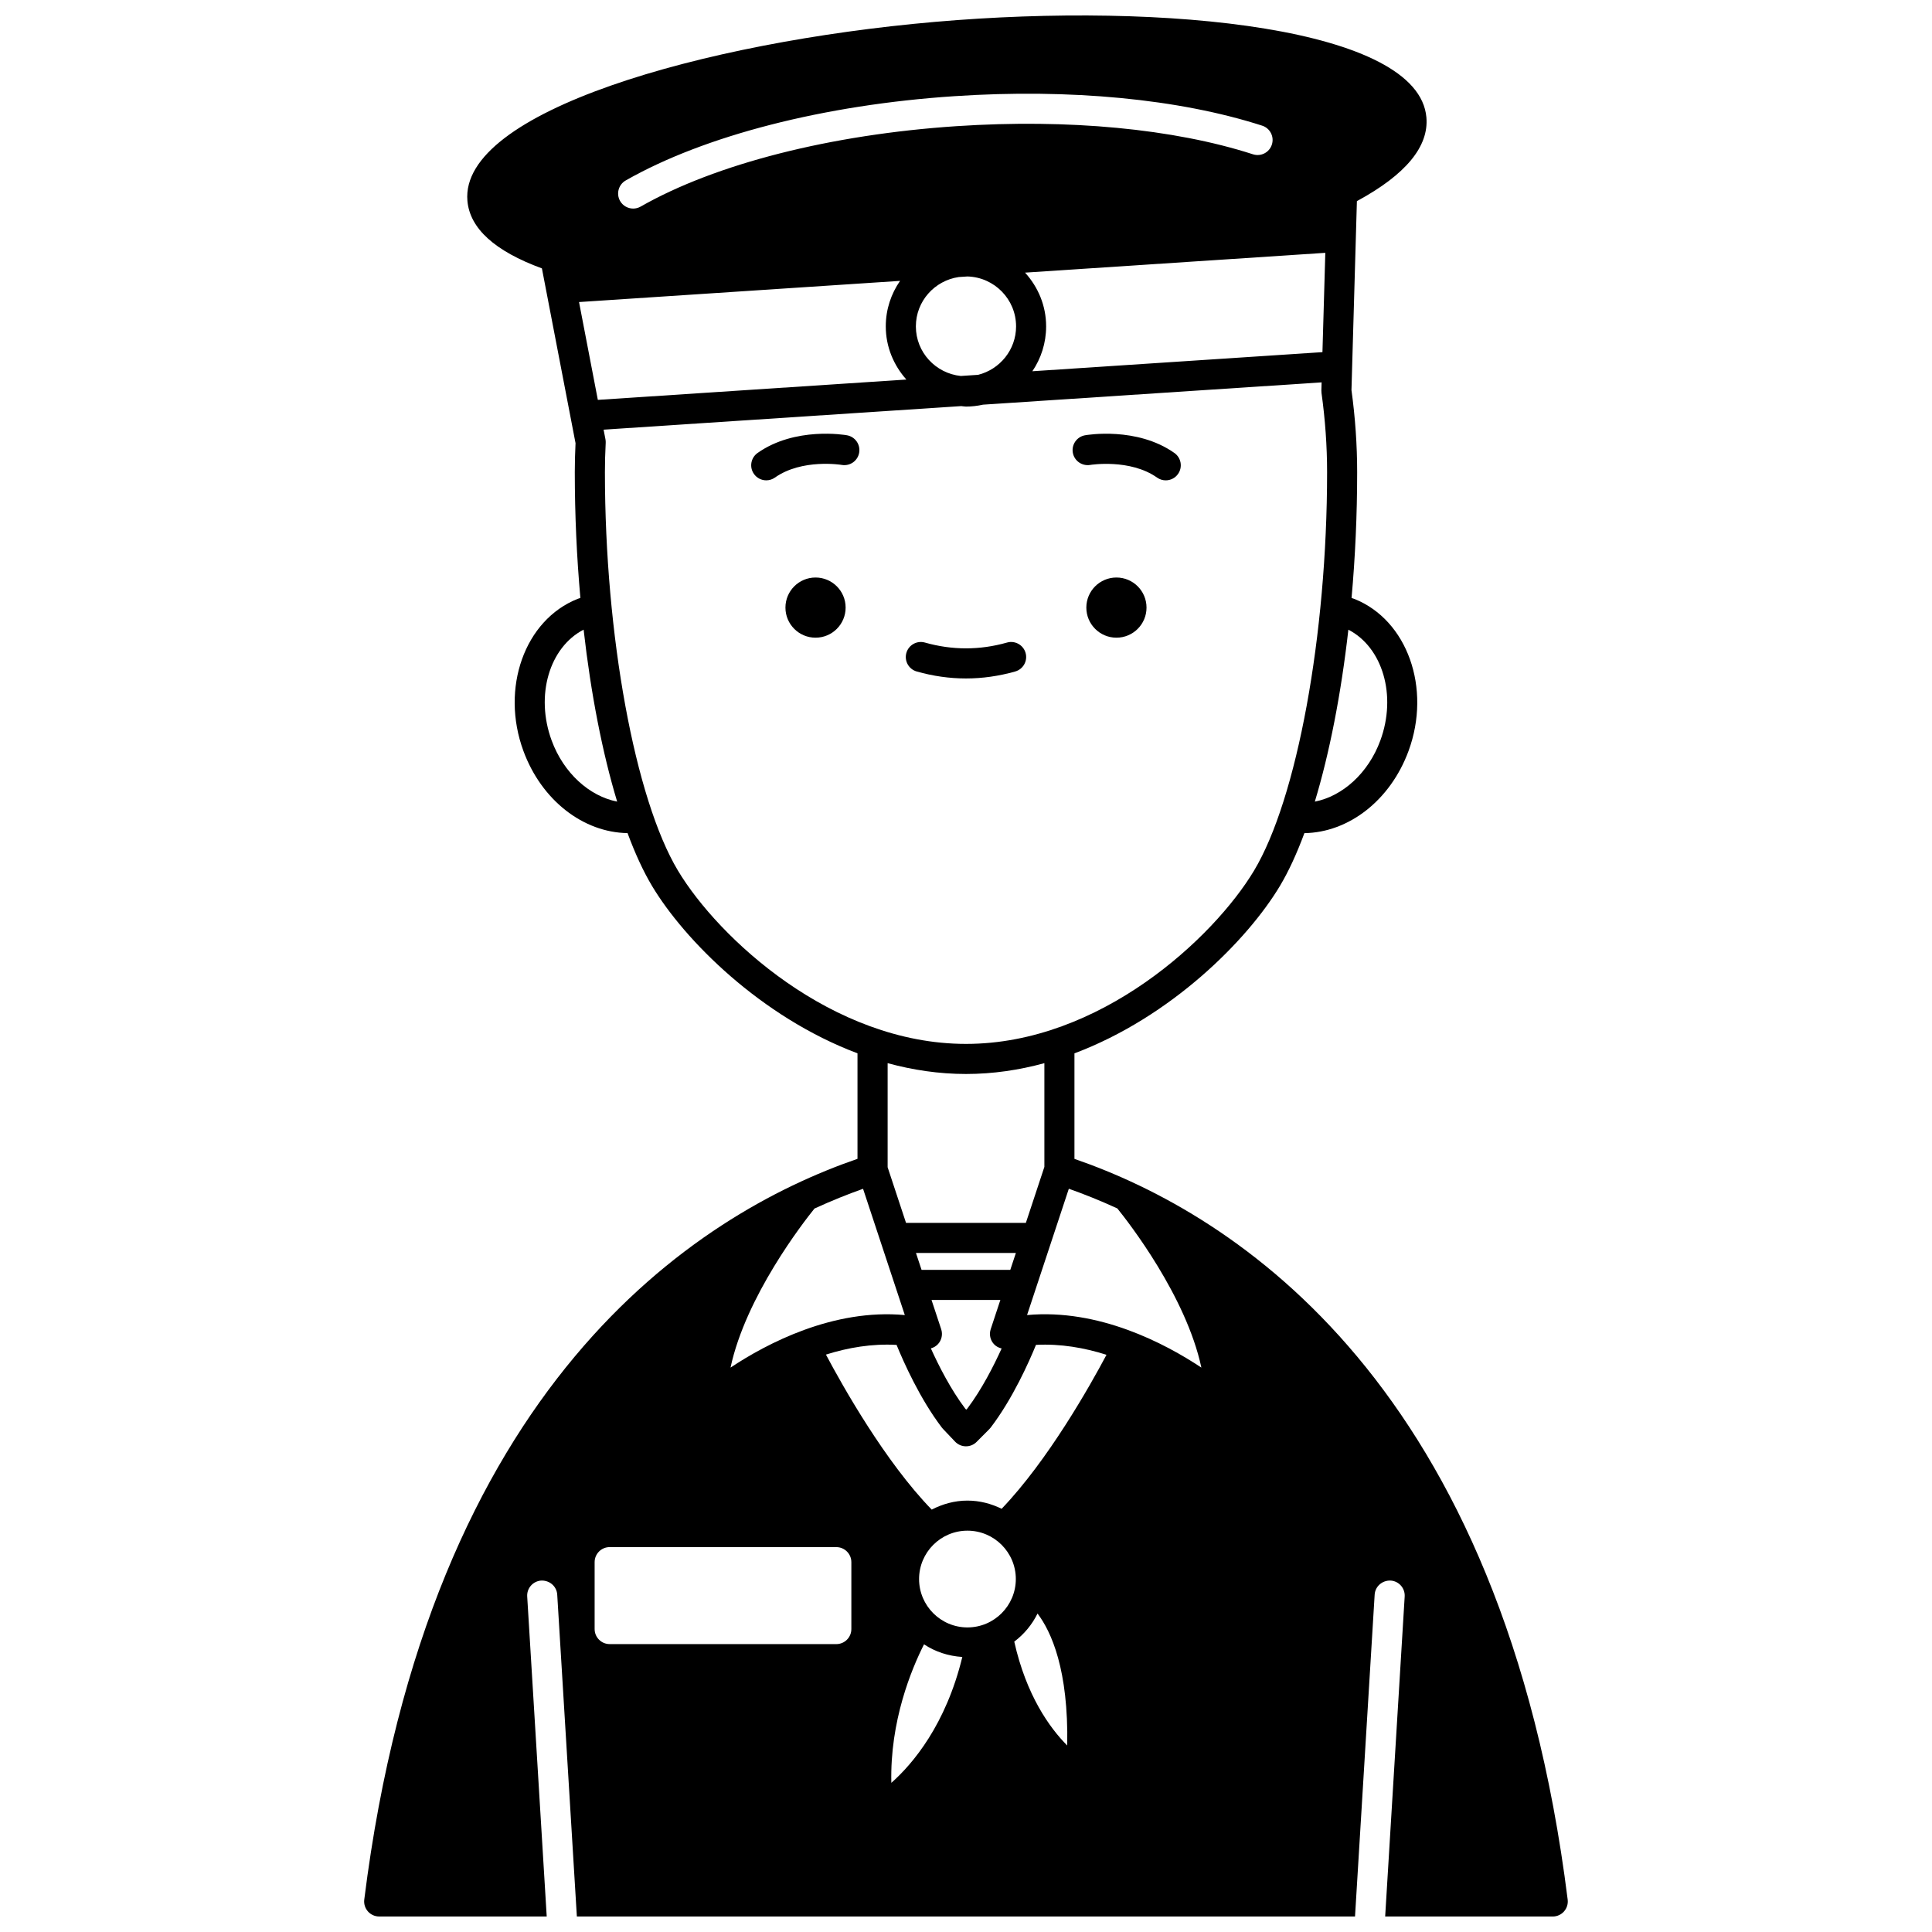 <?xml version="1.0" encoding="UTF-8"?>
<!-- Uploaded to: SVG Repo, www.svgrepo.com, Generator: SVG Repo Mixer Tools -->
<svg width="800px" height="800px" version="1.1" viewBox="144 144 512 512" xmlns="http://www.w3.org/2000/svg">
 <defs>
  <clipPath id="a">
   <path d="m240 148.09h320v503.81h-320z"/>
  </clipPath>
 </defs>
 <path d="m447.84 305.02c0 4.402-3.57 7.973-7.973 7.973-4.406 0-7.977-3.57-7.977-7.973 0-4.406 3.57-7.973 7.977-7.973 4.402 0 7.973 3.566 7.973 7.973"/>
 <path d="m432.93 267.21c0.109-0.02 10.559-1.688 17.707 3.356 0.699 0.496 1.5 0.73 2.293 0.73 1.254 0 2.488-0.586 3.262-1.691 1.27-1.801 0.836-4.289-0.961-5.559-9.953-7.012-23.129-4.793-23.684-4.691-2.168 0.383-3.617 2.449-3.238 4.617s2.453 3.606 4.621 3.238z"/>
 <path d="m368.1 305.02c0 4.402-3.57 7.973-7.973 7.973-4.406 0-7.977-3.57-7.977-7.973 0-4.406 3.57-7.973 7.977-7.973 4.402 0 7.973 3.566 7.973 7.973"/>
 <path d="m368.45 259.35c-0.559-0.102-13.734-2.32-23.684 4.691-1.797 1.27-2.234 3.758-0.961 5.559 0.777 1.102 2.008 1.691 3.262 1.691 0.793 0 1.594-0.234 2.293-0.73 7.199-5.074 17.605-3.379 17.719-3.352 2.184 0.367 4.227-1.074 4.609-3.238 0.383-2.172-1.07-4.238-3.238-4.621z"/>
 <path d="m415.79 317.03c-0.598-2.117-2.816-3.348-4.922-2.746-7.234 2.047-14.508 2.051-21.75 0-2.109-0.598-4.32 0.629-4.922 2.746-0.602 2.117 0.629 4.32 2.746 4.922 4.324 1.227 8.715 1.848 13.047 1.848 4.336 0 8.723-0.621 13.047-1.848 2.125-0.598 3.356-2.805 2.754-4.922z"/>
 <g clip-path="url(#a)">
  <path d="m428.74 451.11v-27.961c25.66-9.652 45.867-30.059 54.418-44.305 2.328-3.883 4.508-8.625 6.519-14.055 11.746-0.168 22.793-8.703 27.602-21.781 6.117-16.625-0.328-34.703-14.363-40.289-0.234-0.09-0.496-0.164-0.738-0.25 0.969-10.809 1.484-22.039 1.484-33.332 0-7.144-0.508-14.465-1.508-21.762l1.438-50.082 0.027-0.012c0.023-0.012 0.047-0.023 0.07-0.035 12.832-6.961 18.996-14.414 18.32-22.145-2.059-23.629-68.637-30.672-130.24-25.305-61.598 5.359-125.96 23.805-123.9 47.43 0.637 7.312 7.266 13.328 19.742 17.898l8.91 46.316c-0.129 2.637-0.195 5.211-0.195 7.695 0 11.297 0.516 22.52 1.48 33.324-0.242 0.086-0.508 0.156-0.742 0.25-14.031 5.586-20.473 23.664-14.359 40.289 4.809 13.082 15.855 21.613 27.602 21.781 2.008 5.434 4.191 10.176 6.519 14.055 8.547 14.25 28.754 34.652 54.418 44.305v27.961c-42.723 14.734-113.63 59.688-130.71 196.31-0.145 1.133 0.211 2.273 0.969 3.133 0.754 0.855 1.848 1.348 2.992 1.348h44.391l-5.172-84.805c-0.137-2.195 1.539-4.086 3.734-4.223 2.231-0.07 4.086 1.539 4.223 3.738l5.203 85.289h206.22l5.203-85.289c0.137-2.199 2.008-3.812 4.223-3.738 2.195 0.133 3.871 2.027 3.734 4.223l-5.172 84.805 44.406 0.004c1.145 0 2.234-0.492 2.992-1.348 0.758-0.859 1.109-2 0.969-3.133-17.082-136.62-87.992-181.57-130.71-196.3zm81.059-110.86c-3.18 8.648-10.02 14.758-17.355 16.188 3.898-12.887 6.961-28.535 8.887-45.566 9.039 4.656 12.883 17.379 8.469 29.379zm-94.148-124 79.57-5.25-0.758 26.32-76.875 5.062c2.301-3.398 3.648-7.488 3.648-11.891 0.004-5.5-2.148-10.465-5.586-14.242zm-105.83-24.426c20.855-11.902 52.602-20.043 87.098-22.336 30.645-2.043 59.617 0.738 81.57 7.812 2.098 0.672 3.246 2.922 2.57 5.016-0.668 2.098-2.918 3.258-5.016 2.57-21.02-6.777-48.926-9.418-78.594-7.449-33.336 2.223-63.828 9.988-83.676 21.312-0.621 0.355-1.305 0.523-1.973 0.523-1.387 0-2.731-0.723-3.469-2.008-1.086-1.914-0.422-4.348 1.488-5.441zm103.45 38.668c0 6.203-4.293 11.387-10.059 12.84l-4.586 0.305c-6.676-0.695-11.91-6.285-11.91-13.137 0-6.668 4.953-12.145 11.363-13.082l2.316-0.152c7.129 0.207 12.875 6.047 12.875 13.227zm-115.82-6.445 85.074-5.613c-2.375 3.43-3.785 7.574-3.785 12.059 0 5.426 2.106 10.332 5.461 14.09l-81.766 5.387zm-7.254 116.2c-4.414-12-0.57-24.719 8.469-29.383 1.926 17.031 4.992 32.688 8.887 45.57-7.34-1.434-14.172-7.535-17.355-16.188zm33.477 34.488c-11.402-19.008-19.363-62.43-19.363-105.6 0-2.5 0.066-5.094 0.207-7.762 0.016-0.324-0.004-0.645-0.066-0.965l-0.492-2.547 94.777-6.242c0.422 0.023 0.824 0.129 1.254 0.129 1.551 0 3.059-0.188 4.516-0.508l89.734-5.91-0.062 2.148c-0.004 0.223 0.004 0.441 0.035 0.664 0.98 7.039 1.48 14.105 1.48 20.992 0 43.172-7.965 86.598-19.367 105.6-10.652 17.754-40.789 45.91-76.324 45.91-35.539 0-65.672-28.156-76.328-45.906zm69.75 121.51-2.559-7.742h18.242l-2.559 7.742c-0.453 1.375-0.133 2.887 0.848 3.953 0.555 0.602 1.273 0.98 2.047 1.16-2.07 4.562-5.25 10.836-9.082 15.914l-0.301 0.301-0.25-0.258c-3.852-5.09-7.051-11.406-9.121-15.98 0.715-0.195 1.371-0.574 1.891-1.133 0.977-1.07 1.301-2.582 0.844-3.957zm-5.199-15.719-1.484-4.481h26.48l-1.484 4.481zm-4.117-12.453-4.875-14.742v-27.582c6.656 1.812 13.609 2.867 20.77 2.867s14.113-1.051 20.77-2.867v27.488l-4.906 14.836zm-24.262-3.797c4.492-2.066 8.816-3.797 12.875-5.234l11.066 33.465c-18.965-1.75-36.57 7.527-46.188 13.918 4.051-18.93 19.355-38.566 22.246-42.148zm9.773 111.44c0 2.203-1.785 3.988-3.988 3.988l-60.059-0.004c-2.199 0-3.988-1.781-3.988-3.988v-17.727c0-2.203 1.785-3.988 3.988-3.988l60.059 0.004c2.199 0 3.988 1.781 3.988 3.988zm10.598 40.754c-0.402-16.355 5.344-30.148 8.66-36.711 2.938 1.961 6.418 3.113 10.148 3.356-4.344 17.91-13.098 28.301-18.809 33.355zm20.168-41.188c-7.066 0-12.82-5.75-12.82-12.82 0-7.07 5.75-12.82 12.82-12.82 7.07 0 12.82 5.75 12.82 12.82-0.004 7.074-5.758 12.82-12.82 12.82zm26.441 31.293c-4.598-4.609-10.836-13.227-14.035-27.531 2.606-1.953 4.711-4.492 6.168-7.438 3.648 4.816 8.234 14.875 7.867 34.969zm-17.379-62.734c-2.75-1.344-5.801-2.168-9.062-2.168-3.43 0-6.613 0.914-9.469 2.387-12.332-12.68-23.629-32.773-28.031-41.078 5.848-1.852 12.211-2.941 18.719-2.57 1.836 4.496 6.168 14.266 11.996 21.906 0.082 0.113 0.18 0.223 0.277 0.328l3.227 3.398c0.742 0.781 1.766 1.23 2.844 1.242h0.047c1.062 0 2.078-0.418 2.824-1.176l3.383-3.398c0.125-0.121 0.238-0.25 0.344-0.395 5.832-7.641 10.168-17.414 12-21.91 6.5-0.344 12.855 0.77 18.688 2.629-4.379 8.238-15.473 27.949-27.785 40.805zm6.734-51.336 11.07-33.477c4.055 1.434 8.363 3.156 12.855 5.219 2.836 3.504 18.215 23.176 22.27 42.176-9.621-6.387-27.195-15.664-46.195-13.918z"/>
 </g>
</svg>
